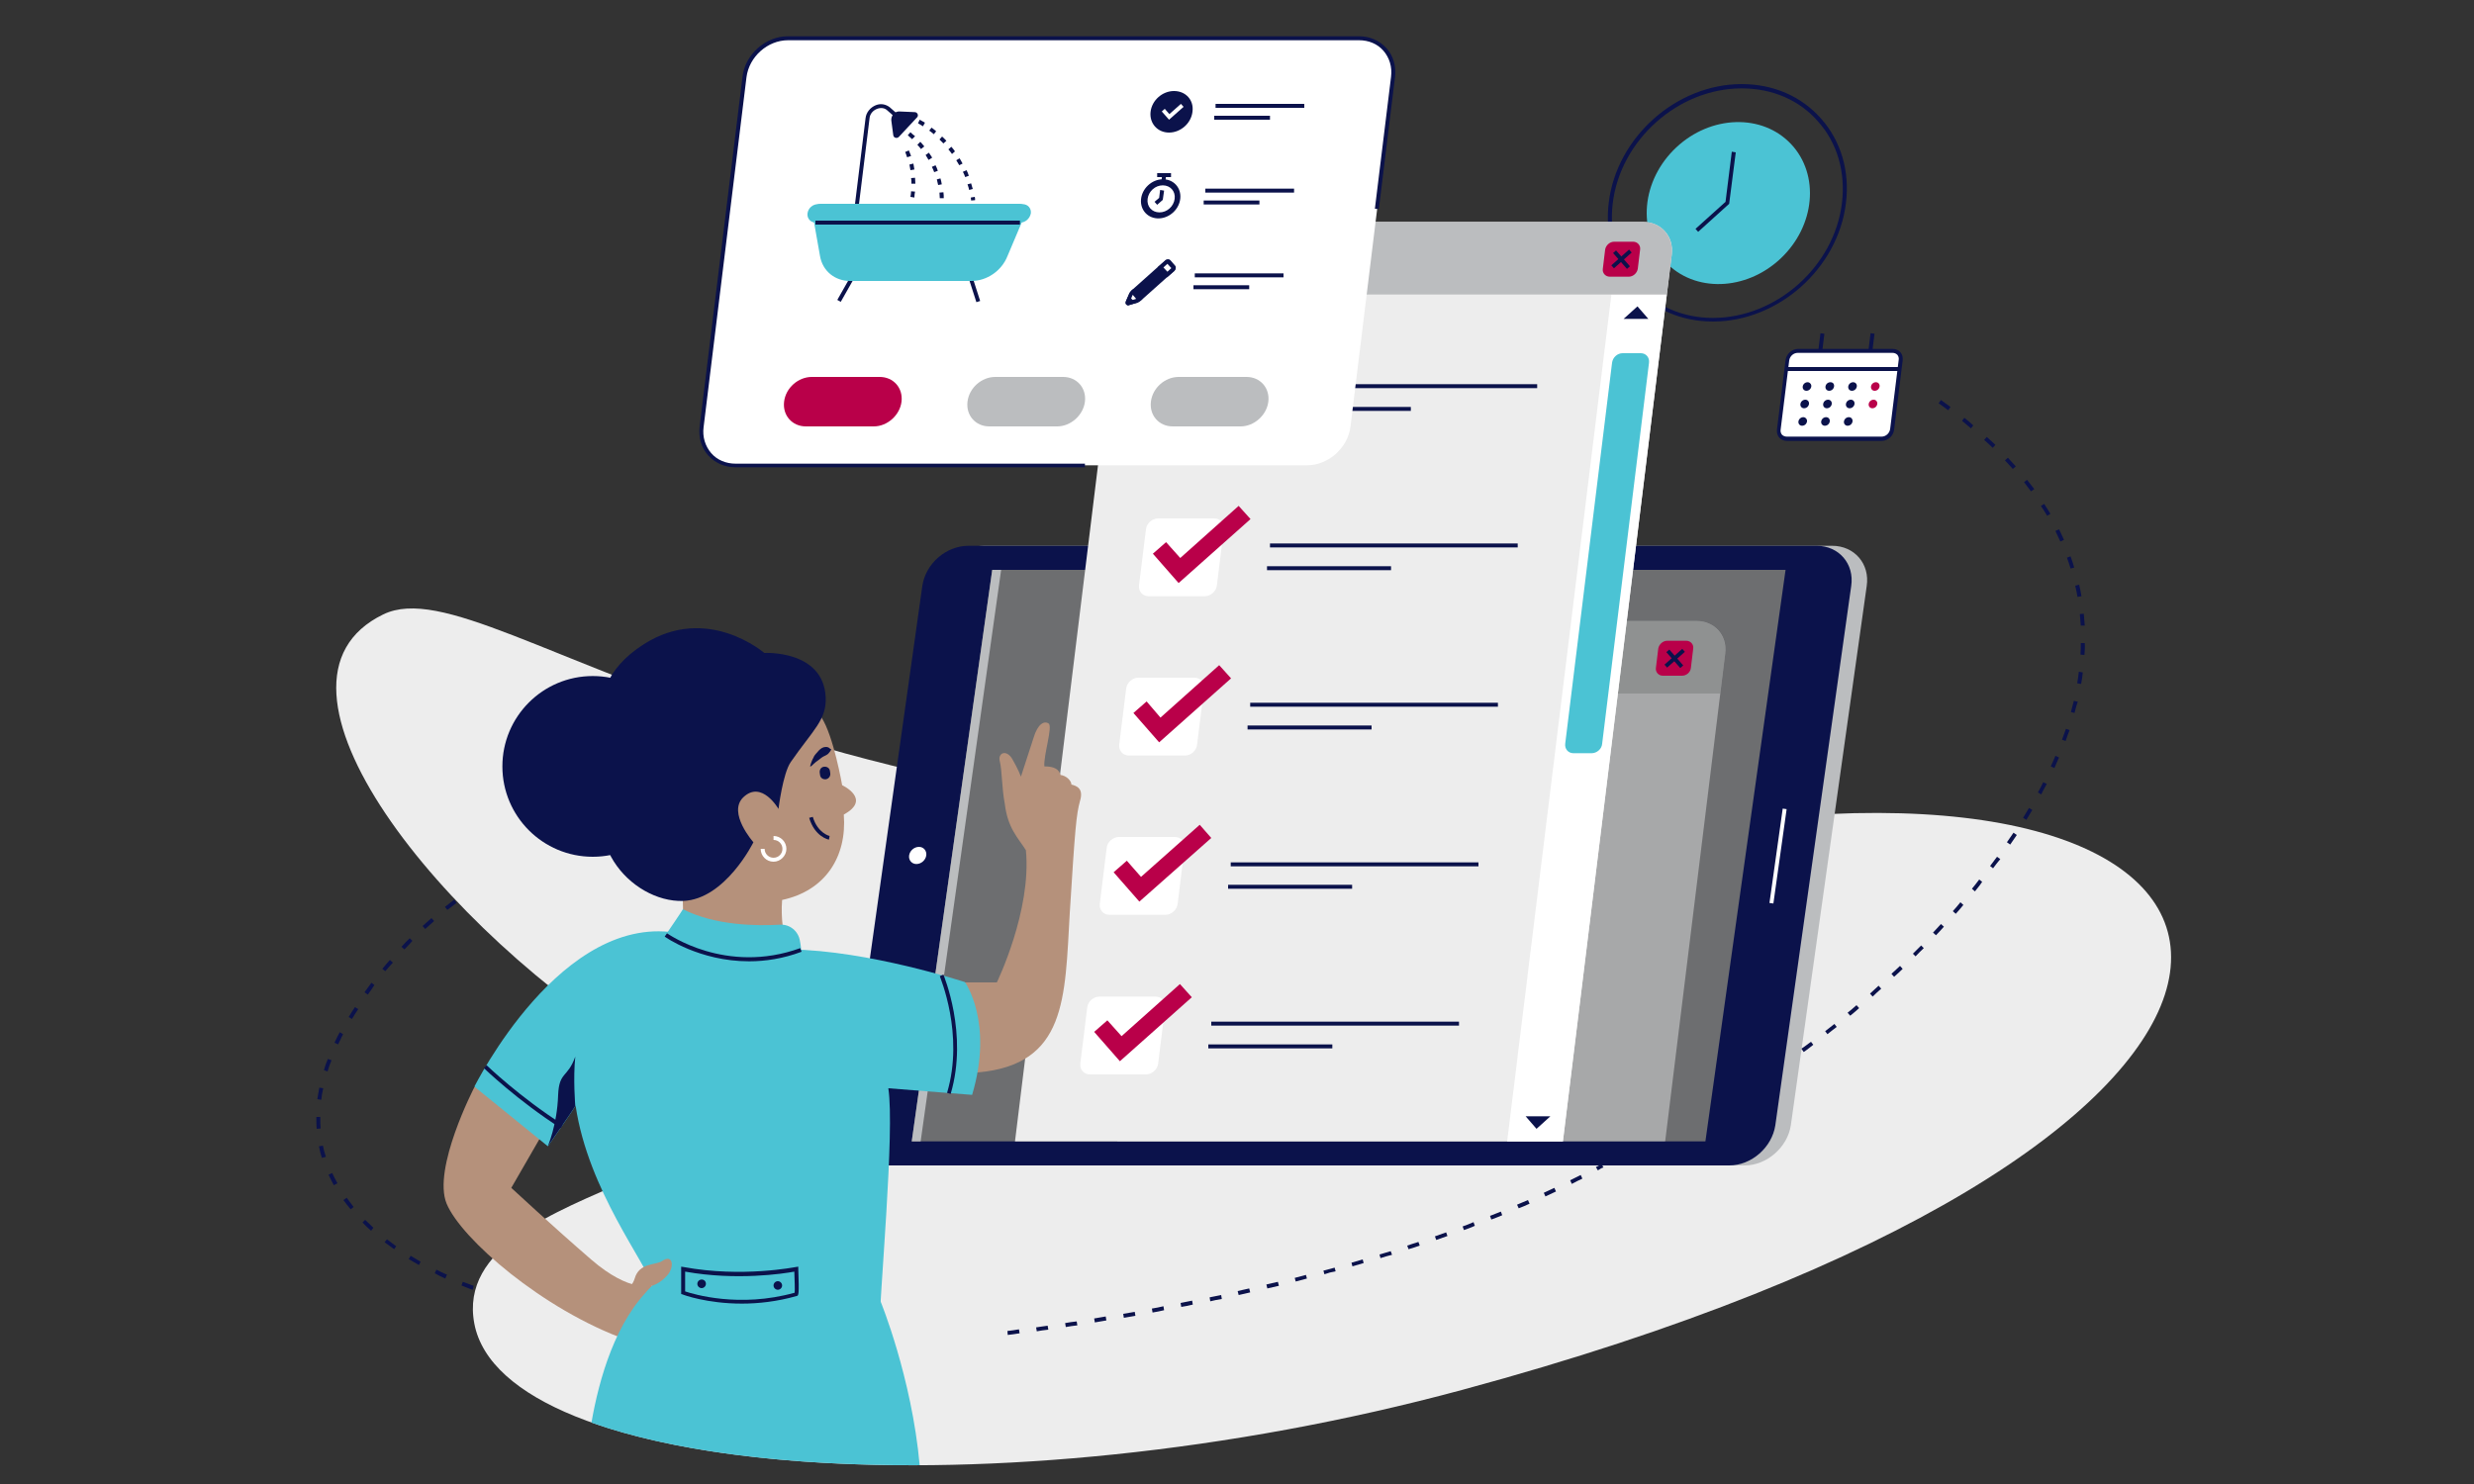 <?xml version="1.0" encoding="utf-8"?>
<!-- Generator: Adobe Illustrator 25.0.0, SVG Export Plug-In . SVG Version: 6.00 Build 0)  -->
<svg version="1.1" id="Layer_1" xmlns="http://www.w3.org/2000/svg" xmlns:xlink="http://www.w3.org/1999/xlink" x="0px" y="0px"
	 viewBox="0 0 750 450" style="enable-background:new 0 0 750 450;" xml:space="preserve">
<rect x="0" y="0" width="750" height="450" fill="#333333" stroke="none"/>
<style type="text/css">
	.st0{fill:#0B124B;}
	.st1{fill:#4BC3D4;}
	.st2{fill:#EDEDED;}
	.st3{fill:#BBBDBF;}
	.st4{fill:#6D6E70;}
	.st5{fill:#FFFFFF;}
	.st6{opacity:0.4;fill:#FFFFFF;}
	.st7{opacity:0.4;fill:#6D6E70;}
	.st8{fill:#B90049;}
	.st9{fill:#B5917B;}
</style>
<g>
	<g>
		<g>
			<g>
				<path class="st0" d="M519.3,97.5c-9.6,0-18.1-3.7-24.1-10.5c-6-6.8-8.7-15.9-7.5-25.6c2.4-19.8,20.5-35.9,40.3-35.9
					c9.6,0,18.1,3.7,24.1,10.5c6,6.8,8.7,15.9,7.5,25.6l0,0C557.2,81.4,539.1,97.5,519.3,97.5z M528,26.8
					c-19.2,0-36.8,15.6-39.1,34.9c-1.1,9.3,1.4,18.1,7.2,24.6c5.7,6.5,14,10.1,23.2,10.1c19.2,0,36.8-15.6,39.1-34.9
					c1.1-9.3-1.4-18.1-7.2-24.6C545.5,30.3,537.2,26.8,528,26.8z"/>
			</g>
		</g>
		<g>
			
				<ellipse transform="matrix(0.729 -0.685 0.685 0.729 100.046 375.48)" class="st1" cx="523.7" cy="61.5" rx="26.1" ry="23.1"/>
		</g>
		<g>
			<polygon class="st0" points="514.8,70.3 514,69.4 523.1,61.2 525,46 526.2,46.2 524.2,61.8 			"/>
		</g>
	</g>
	<path class="st2" d="M116.2,186.3c-42.5,20.6,17.5,95.9,80.6,134.1c63,38.1-61.8,34.6-53,81c8.9,46.4,157.8,58.4,299.7,20
		c268.6-72.6,266.9-188.9,95.7-173.5C245.3,274.3,150.5,169.7,116.2,186.3z"/>
	<g>
		<path class="st3" d="M528.9,353.4H271.8c-6.8,0-11.5-5.5-10.5-12.2l23-163.5c1-6.8,7.2-12.2,14-12.2h257.1
			c6.8,0,11.5,5.5,10.5,12.2l-23,163.5C541.9,347.9,535.6,353.4,528.9,353.4z"/>
		<path class="st0" d="M524.2,353.4H267.1c-6.8,0-11.5-5.5-10.5-12.2l23-163.5c1-6.8,7.2-12.2,14-12.2h257.1
			c6.8,0,11.5,5.5,10.5,12.2l-23,163.5C537.2,347.9,531,353.4,524.2,353.4z"/>
		<polygon class="st4" points="517,346.1 276.4,346.1 300.8,172.8 541.3,172.8 		"/>
		<polygon class="st3" points="279.1,346.1 276.4,346.1 300.8,172.8 303.5,172.8 		"/>
		<g>
			
				<rect x="524.7" y="258.8" transform="matrix(0.139 -0.99 0.99 0.139 207.272 757.286)" class="st5" width="28.9" height="1.2"/>
		</g>
		<path class="st5" d="M280.8,259.4c-0.2,1.4-1.5,2.6-3,2.6c-1.4,0-2.4-1.2-2.2-2.6c0.2-1.4,1.5-2.6,3-2.6
			C280,256.8,281,258,280.8,259.4z"/>
	</g>
	<g>
		<path class="st6" d="M338.7,346.1l18.2-147.9c0.7-5.5,5.6-9.9,11.1-9.9h146.3c5.5,0,9.4,4.4,8.7,9.9l-18.2,147.9H338.7z"/>
		<path class="st7" d="M514.3,188.3H368c-5.5,0-10.4,4.4-11.1,9.9l-1.5,12.1h166.1l1.5-12.1C523.6,192.7,519.7,188.3,514.3,188.3z"
			/>
		<g>
			<g>
				<path class="st8" d="M509.9,204.9h-5.8c-1.3,0-2.3-1.1-2.1-2.4l0.7-5.8c0.2-1.3,1.4-2.4,2.7-2.4h5.8c1.3,0,2.3,1.1,2.1,2.4
					l-0.7,5.8C512.5,203.8,511.3,204.9,509.9,204.9z"/>
				<g>
					
						<rect x="507.1" y="196.3" transform="matrix(0.752 -0.659 0.659 0.752 -5.546 384.316)" class="st0" width="1.2" height="6.4"/>
				</g>
				<g>
					
						<rect x="504" y="198.9" transform="matrix(0.747 -0.665 0.665 0.747 -4.159 388.126)" class="st0" width="7.2" height="1.2"/>
				</g>
			</g>
			<polygon class="st0" points="427.1,202 366.2,202 366.8,197.3 427.7,197.3 			"/>
		</g>
	</g>
	<g>
		<path class="st2" d="M473.8,346.1H307.7l33-268.9c0.7-5.5,5.6-9.9,11.1-9.9h146.3c5.5,0,9.4,4.4,8.7,9.9L473.8,346.1z"/>
		<g>
			<g>
				<path class="st0" d="M371.1,133h-17c-1,0-2-0.4-2.7-1.2c-0.7-0.8-1-1.8-0.8-2.8l2.1-17c0.3-2.1,2.2-3.8,4.3-3.8h17
					c1,0,2,0.4,2.7,1.2c0.7,0.8,1,1.8,0.8,2.8l-2.1,17C375.1,131.3,373.2,133,371.1,133z M357,109.4c-1.5,0-2.9,1.2-3.1,2.8l-2.1,17
					c-0.1,0.7,0.1,1.4,0.5,1.9c0.4,0.5,1.1,0.8,1.8,0.8h17c1.5,0,2.9-1.2,3.1-2.8l2.1-17c0.1-0.7-0.1-1.4-0.5-1.9
					c-0.4-0.5-1.1-0.8-1.8-0.8H357z"/>
			</g>
			<g>
				<polygon class="st1" points="363.2,128.5 355.4,119.6 359.4,116 363.7,120.9 381.5,105.1 385,109.1 				"/>
			</g>
			<g>
				<rect x="390.9" y="116.5" class="st0" width="75.1" height="1.2"/>
			</g>
			<g>
				<rect x="390.1" y="123.4" class="st0" width="37.6" height="1.2"/>
			</g>
		</g>
		<g>
			<path class="st5" d="M365.2,180.8h-17c-1.8,0-3.1-1.5-2.9-3.3l2.1-17c0.2-1.8,1.9-3.3,3.7-3.3h17c1.8,0,3.1,1.5,2.9,3.3l-2.1,17
				C368.7,179.3,367,180.8,365.2,180.8z"/>
			<g>
				<polygon class="st8" points="357.3,176.8 349.5,167.9 353.5,164.4 357.8,169.2 375.5,153.4 379.1,157.4 				"/>
			</g>
			<g>
				<rect x="385" y="164.8" class="st0" width="75.1" height="1.2"/>
			</g>
			<g>
				<rect x="384.1" y="171.7" class="st0" width="37.6" height="1.2"/>
			</g>
		</g>
		<g>
			<path class="st5" d="M359.2,229.1h-17c-1.8,0-3.1-1.5-2.9-3.3l2.1-17c0.2-1.8,1.9-3.3,3.7-3.3h17c1.8,0,3.1,1.5,2.9,3.3l-2.1,17
				C362.7,227.6,361.1,229.1,359.2,229.1z"/>
			<g>
				<polygon class="st8" points="351.4,225.1 343.6,216.2 347.6,212.7 351.8,217.6 369.6,201.7 373.2,205.7 				"/>
			</g>
			<g>
				<rect x="379" y="213.1" class="st0" width="75.1" height="1.2"/>
			</g>
			<g>
				<rect x="378.2" y="220" class="st0" width="37.6" height="1.2"/>
			</g>
		</g>
		<g>
			<path class="st5" d="M353.3,277.4h-17c-1.8,0-3.1-1.5-2.9-3.3l2.1-17c0.2-1.8,1.9-3.3,3.7-3.3h17c1.8,0,3.1,1.5,2.9,3.3l-2.1,17
				C356.8,275.9,355.1,277.4,353.3,277.4z"/>
			<g>
				<polygon class="st8" points="345.4,273.4 337.6,264.5 341.6,261 345.9,265.9 363.7,250.1 367.2,254.1 				"/>
			</g>
			<g>
				<rect x="373.1" y="261.5" class="st0" width="75.1" height="1.2"/>
			</g>
			<g>
				<rect x="372.3" y="268.3" class="st0" width="37.6" height="1.2"/>
			</g>
		</g>
		<g>
			<path class="st5" d="M347.4,325.8h-17c-1.8,0-3.1-1.5-2.9-3.3l2.1-17c0.2-1.8,1.9-3.3,3.7-3.3h17c1.8,0,3.1,1.5,2.9,3.3l-2.1,17
				C350.9,324.3,349.2,325.8,347.4,325.8z"/>
			<g>
				<polygon class="st8" points="339.5,321.8 331.7,312.9 335.7,309.4 340,314.2 357.7,298.4 361.3,302.4 				"/>
			</g>
			<g>
				<rect x="367.2" y="309.8" class="st0" width="75.1" height="1.2"/>
			</g>
			<g>
				<rect x="366.3" y="316.7" class="st0" width="37.6" height="1.2"/>
			</g>
		</g>
		<g>
			<polygon class="st5" points="473.8,346.1 456.9,346.1 488.5,89.3 505.3,89.3 			"/>
			<path class="st1" d="M482.5,228.4h-5.5c-1.6,0-2.7-1.3-2.5-2.9L488.7,110c0.2-1.6,1.6-2.9,3.2-2.9h5.5c1.6,0,2.7,1.3,2.5,2.9
				l-14.2,115.5C485.6,227.1,484.1,228.4,482.5,228.4z"/>
			<polygon class="st0" points="496.4,92.9 492.2,96.7 499.7,96.7 			"/>
			<polygon class="st0" points="465.8,342.3 470,338.5 462.5,338.5 			"/>
		</g>
		<path class="st3" d="M498.1,67.3H351.8c-5.5,0-10.4,4.4-11.1,9.9l-1.5,12.1h166.1l1.5-12.1C507.4,71.7,503.6,67.3,498.1,67.3z"/>
		<g>
			<g>
				<path class="st8" d="M493.8,83.9h-5.8c-1.3,0-2.3-1.1-2.1-2.4l0.7-5.8c0.2-1.3,1.4-2.4,2.7-2.4h5.8c1.3,0,2.3,1.1,2.1,2.4
					l-0.7,5.8C496.3,82.8,495.1,83.9,493.8,83.9z"/>
				<g>
					
						<rect x="490.9" y="75.3" transform="matrix(0.752 -0.659 0.659 0.752 70.226 343.602)" class="st0" width="1.2" height="6.4"/>
				</g>
				<g>
					
						<rect x="487.9" y="77.9" transform="matrix(0.747 -0.665 0.665 0.747 72.209 346.727)" class="st0" width="7.2" height="1.2"/>
				</g>
			</g>
			<polygon class="st0" points="410.9,81 350,81 350.6,76.3 411.5,76.3 			"/>
		</g>
	</g>
	<g>
		<path class="st9" d="M255.3,238.1c0,0-2.6-15-6.3-20.6c-8.1-11.9-21.4,5.7-21.4,5.7L212.1,244c0,0-5.9,14.4-5.1,29.2
			c0.6,11.5-4.3,18.4-4.3,18.4l38,2.7c0,0-4.5-10.4-3.6-21.4c13.1-2.8,19.7-13.1,18.7-25.9C264.4,242.3,255.3,238.1,255.3,238.1z"/>
		<g>
			<path class="st0" d="M251.3,254.6c-0.2,0-4.3-0.9-6-6.6l1.1-0.3c1.5,5,5.1,5.8,5.1,5.8L251.3,254.6z"/>
		</g>
		<path class="st0" d="M252,227.3c-0.3,0.5-0.5,0.8-0.7,1c-0.2,0.3-0.4,0.4-0.7,0.6c-0.5,0.3-1.1,0.5-1.6,0.9
			c-0.5,0.4-1,0.8-1.6,1.2l-0.8,0.7c-0.2,0.2-0.5,0.5-0.8,0.7l0,0c0,0-0.1,0-0.2,0c0,0,0-0.1,0-0.1c0.1-0.3,0.2-0.7,0.3-1
			c0.1-0.3,0.3-0.7,0.4-1c0.2-0.3,0.3-0.6,0.5-1c0.2-0.3,0.4-0.6,0.7-0.9c0.5-0.6,1-1.2,1.7-1.6c0.4-0.2,0.7-0.3,1.2-0.3
			c0.4,0,0.9,0.1,1.3,0.6C252,227.2,252,227.2,252,227.3L252,227.3z"/>
		<path class="st0" d="M250.4,236.3L250.4,236.3c-0.9,0.1-1.7-0.4-1.8-1.3l-0.1-0.7c-0.1-0.9,0.4-1.7,1.3-1.8l0,0
			c0.9-0.1,1.7,0.4,1.8,1.3l0.1,0.7C251.8,235.3,251.3,236.1,250.4,236.3z"/>
		<path class="st9" d="M292.5,297.9h9.7c0,0,10.6-21.8,8.8-40.1c-2.4-3.8-5.5-6.6-6.4-14.1c-0.9-4.6-0.8-10-1.5-12.8
			c-0.7-2.6,2-3.8,3.8-0.7c1.8,3.1,2.6,5.3,2.6,5.3s2.4-7.3,3.8-11.7c1.3-4.4,3.3-5.3,4.6-4.4c1.3,0.9-1.6,9.7-1.3,13
			c3.1,0,4.4,0.9,4.9,2.6c1.8,0.2,3.3,1.8,3.3,2.9c1.5,0.4,3.8,1.1,2.6,5c-1.1,4-1.5,8.2-3.1,34c-1.5,25.8-0.9,45.9-27.9,48.3
			C269.3,327.7,292.5,297.9,292.5,297.9z"/>
		<path class="st9" d="M143.8,329.7c0,0-12.8,24.7-8.4,35.3c4.4,10.6,29,32.1,54.6,41.3c5.1-1,11.8-14.4,11.8-14.4l-4.2-2
			c0,0-6.6,2.2-18.3-7.9c-11.7-10.1-24.3-21.8-24.3-21.8l9-15.6l0-14l-12.4-2.9L143.8,329.7z"/>
		<path class="st1" d="M206.4,283.1c0,0,10.3,7.9,33.1,4.8c23.8,0.3,53,9.9,53,9.9s8.8,12.1,2.2,34.2l-25.4-2c2,13-2.6,61.4-3,77.9
			c0.2,0-76.3,0-76.3,0s0.2-10.2,7.7-18.1c-1.5-6.4-19.4-28.7-23.2-54.5c0,0.2-8.4,12.3-8.4,12.3l-22.3-18.1
			C143.8,329.7,170.3,275.7,206.4,283.1z"/>
		<path class="st9" d="M187.2,391.6c0,0,4.1-0.1,5.2-3.9c1.4-4.9,6.4-4,8.3-5.3c3.3-2.3,3.8,1.7,1.7,4.2c-2.3,2.7-4.8,3.3-4.8,3.3
			l-8.2,7.7L187.2,391.6z"/>
		<path class="st0" d="M231.7,198c0,0,17.8-1,18.6,13.3c0.4,7-3.9,10.1-10.6,19.8c-2.4,3.5-3.7,14.2-3.7,14.2s-5.1-8.9-10.7-3.5
			c-4.8,4.7,3.1,13.6,3.1,13.6s-8.5,17.3-21.3,17.8c-15.7,0.5-33.8-19.1-19.6-39.9c0,0-16.2-22.7,7.6-37.9
			C214.4,183,231.7,198,231.7,198z"/>
		<g>
			<path class="st0" d="M288.2,331.7l-1.1-0.3c5.3-17.8-2.2-35.2-2.2-35.4l1.1-0.5C286,295.7,293.6,313.4,288.2,331.7z"/>
		</g>
		<g>
			<path class="st0" d="M170,342.1c-13-8.3-23.2-18.1-23.3-18.2l0.8-0.9c0.1,0.1,10.2,9.8,23.1,18L170,342.1z"/>
		</g>
		<path class="st1" d="M201.8,283.5c0,0,19,13.3,41,4.6c0.1,0,0-1.3-0.3-2.8c-0.5-3-3.1-5.1-6.1-4.9c-6.9,0.4-19.6,0.3-29.4-4.7
			C207.1,275.8,201.8,283.5,201.8,283.5z"/>
		<g>
			<path class="st0" d="M227.1,291.5c-15.1,0-25.5-7.4-25.6-7.5l0.7-1c0.2,0.1,17.8,12.7,40.4,4.5l0.4,1.1
				C237.4,290.7,232,291.5,227.1,291.5z"/>
		</g>
		<g>
			<path class="st5" d="M234.5,261.3c-2.2,0-3.9-1.8-3.9-3.9h1.2c0,1.5,1.2,2.7,2.7,2.7c1.5,0,2.7-1.2,2.7-2.7
				c0-1.5-1.2-2.7-2.7-2.7v-1.2c2.2,0,3.9,1.8,3.9,3.9C238.4,259.5,236.6,261.3,234.5,261.3z"/>
		</g>
		<circle class="st0" cx="179.7" cy="232.4" r="27.4"/>
		<path class="st0" d="M174.4,320.4c-2.3,6.5-4.9,4.5-5.2,11.6c-0.3,9.3-3.2,15.7-3.2,15.7s8.4-12.1,8.4-12.3
			C174.4,335.4,173.7,327,174.4,320.4z"/>
	</g>
	<path class="st1" d="M278.8,444.3c-2.4-26.7-11.9-49.8-11.9-49.8c-5.8-6.6-44.6,0.6-44.6,0.6l-24.7-5c-11,10.3-16,28.1-18.3,41.3
		C203.5,440,238.4,444.5,278.8,444.3z"/>
	<g>
		<g>
			<path class="st0" d="M224.9,395.3c-10.6,0-17.9-2.7-18-2.8l-0.4-0.1v-8.3l0.7,0.1c17.8,3.3,33.9,0,34.1,0l0.7-0.1l0,0.7
				c0.3,7.9,0.1,8.1-0.5,8.2C235.5,394.7,229.8,395.3,224.9,395.3z M207.7,391.6c2.4,0.8,16.4,5.1,33.2,0.4c0.1-0.9,0-3.7-0.1-6.4
				c-3.2,0.6-17.5,2.8-33.1,0V391.6z M241.3,391.9C241.3,391.9,241.3,391.9,241.3,391.9C241.3,391.9,241.3,391.9,241.3,391.9
				L241.3,391.9z"/>
		</g>
		<path class="st0" d="M237.1,389.8c0,0.7-0.6,1.3-1.3,1.3c-0.7,0-1.3-0.6-1.3-1.3c0-0.7,0.6-1.3,1.3-1.3
			C236.5,388.5,237.1,389.1,237.1,389.8z"/>
		<path class="st0" d="M214,389.3c0,0.7-0.6,1.3-1.3,1.3s-1.3-0.6-1.3-1.3c0-0.7,0.6-1.3,1.3-1.3S214,388.5,214,389.3z"/>
	</g>
	<g>
		<path class="st5" d="M396.2,141.1H223c-6.5,0-11.1-5.2-10.3-11.7l13-106.1c0.8-6.5,6.7-11.7,13.2-11.7h173.2
			c6.5,0,11.1,5.2,10.3,11.7l-13,106.1C408.6,135.8,402.7,141.1,396.2,141.1z"/>
		<g>
			<path class="st0" d="M328.9,141.7H223c-3.3,0-6.2-1.3-8.3-3.6c-2.1-2.3-3-5.5-2.6-8.8l13-106.1c0.8-6.7,7-12.2,13.7-12.2h173.2
				c3.3,0,6.2,1.3,8.3,3.6c2.1,2.3,3,5.5,2.6,8.8l-4.9,40l-1.2-0.1l4.9-40c0.4-3-0.5-5.8-2.3-7.9c-1.8-2.1-4.5-3.2-7.4-3.2H238.9
				c-6.2,0-11.8,5-12.6,11.2l-13,106.1c-0.4,3,0.5,5.8,2.3,7.9c1.8,2.1,4.5,3.2,7.4,3.2h105.9V141.7z"/>
		</g>
		<g>
			<g>
				<g>
					
						<rect x="294.8" y="83.8" transform="matrix(0.952 -0.306 0.306 0.952 -12.654 94.732)" class="st0" width="1.2" height="7.7"/>
				</g>
				<g>
					
						<rect x="252.3" y="87.1" transform="matrix(0.493 -0.87 0.87 0.493 53.67 267.502)" class="st0" width="8.5" height="1.2"/>
				</g>
			</g>
			<g>
				<path class="st0" d="M260.4,61.9l-1.2-0.1l3.2-26c0.2-1.7,1.4-3.2,3.1-3.9c1.5-0.6,3-0.3,4.2,0.6l2.5,2.2l-0.8,0.9l-2.5-2.2
					c-0.8-0.7-1.9-0.8-3-0.4c-1.3,0.5-2.2,1.6-2.3,2.9L260.4,61.9z"/>
			</g>
			<path class="st0" d="M272.7,33.8l4.6,0.2c0.8,0,1.3,1,0.7,1.6l-5.5,5.9c-0.6,0.6-1.6,0.3-1.7-0.5l-0.6-4.5
				C270.1,35,271.3,33.7,272.7,33.8z"/>
			<g>
				<path class="st0" d="M294.4,60.8c0-0.3-0.1-0.6-0.1-0.9l1.2-0.2c0.1,0.3,0.1,0.6,0.1,1L294.4,60.8z M293.8,57.6
					c-0.1-0.6-0.3-1.1-0.5-1.7l1.1-0.3c0.2,0.6,0.3,1.2,0.5,1.7L293.8,57.6z M292.6,53.7c-0.2-0.5-0.4-1.1-0.7-1.6l1.1-0.5
					c0.3,0.5,0.5,1.1,0.7,1.7L292.6,53.7z M290.8,50.1c-0.3-0.5-0.6-1-0.9-1.5l1-0.6c0.3,0.5,0.6,1,0.9,1.6L290.8,50.1z M288.6,46.7
					c-0.3-0.5-0.7-0.9-1.1-1.4l0.9-0.8c0.4,0.5,0.8,0.9,1.1,1.4L288.6,46.7z M286,43.5c-0.4-0.4-0.8-0.8-1.2-1.2l0.8-0.9
					c0.4,0.4,0.9,0.8,1.3,1.3L286,43.5z M283.1,40.7c-0.4-0.4-0.9-0.7-1.4-1.1l0.7-0.9c0.5,0.4,1,0.7,1.4,1.1L283.1,40.7z
					 M279.8,38.3c-0.9-0.6-1.5-0.9-1.5-0.9l0.5-1.1c0,0,0.6,0.3,1.6,0.9L279.8,38.3z"/>
			</g>
			<g>
				<path class="st0" d="M286,63.3l-1.2-0.1c0-0.3,0-0.5,0-0.8l1.2,0.1C286,62.7,286,63,286,63.3z M284.9,60.1
					c0-0.6-0.1-1.2-0.1-1.7l1.2-0.1c0.1,0.6,0.1,1.2,0.1,1.8L284.9,60.1z M284.4,56.1c-0.1-0.6-0.3-1.1-0.4-1.7l1.1-0.3
					c0.2,0.6,0.3,1.2,0.4,1.8L284.4,56.1z M283.2,52.2c-0.2-0.5-0.4-1.1-0.7-1.6l1.1-0.5c0.3,0.5,0.5,1.1,0.7,1.7L283.2,52.2z
					 M281.5,48.5c-0.3-0.5-0.6-1-0.9-1.5l1-0.7c0.3,0.5,0.7,1,1,1.5L281.5,48.5z M279.2,45.2c-0.4-0.5-0.7-0.9-1.1-1.3L279,43
					c0.4,0.4,0.8,0.9,1.2,1.4L279.2,45.2z M276.5,42.2c-0.4-0.4-0.9-0.8-1.3-1.2l0.8-0.9c0.4,0.4,0.9,0.8,1.4,1.2L276.5,42.2z"/>
			</g>
			<g>
				<path class="st0" d="M277.2,59.9l-1.2-0.2c0.1-0.6,0.2-1.2,0.2-1.7l1.2,0.1C277.3,58.7,277.2,59.3,277.2,59.9z M276.3,55.7
					c0-0.6,0-1.2-0.1-1.7l1.2-0.1c0,0.6,0.1,1.2,0.1,1.8L276.3,55.7z M276,51.6c-0.1-0.6-0.2-1.1-0.3-1.7l1.2-0.3
					c0.1,0.6,0.2,1.2,0.3,1.8L276,51.6z M275,47.7c-0.3-1-0.6-1.6-0.6-1.6l1.1-0.5c0,0,0.3,0.6,0.7,1.7L275,47.7z"/>
			</g>
			<path class="st1" d="M257.7,85.2h36.8c4.6,0,9.1-3,10.9-7.5l5.5-13c0.6-1.4-0.3-2.9-1.8-2.9h-60.3c-1.5,0-2.8,1.5-2.5,2.9l2.3,13
				C249.4,82.2,253.1,85.2,257.7,85.2z"/>
			<path class="st1" d="M309.3,67.5h-62c-1.6,0-2.7-1.3-2.5-2.8l0,0c0.2-1.6,1.6-2.8,3.2-2.8h62c1.6,0,2.7,1.3,2.5,2.8l0,0
				C312.2,66.3,310.8,67.5,309.3,67.5z"/>
			<g>
				<rect x="247.2" y="66.9" class="st0" width="62" height="1.2"/>
			</g>
		</g>
		<g>
			<g>
				<path class="st0" d="M353.6,79.5c0.2-0.2,0.5-0.2,0.6,0l1.4,1.6c0.2,0.2,0.1,0.5-0.1,0.6l-10.3,9.2c-0.2,0.2-0.6,0.4-0.8,0.4
					l-2.4,0.7c-0.2,0.1-0.4-0.1-0.3-0.3l1-2.3c0.1-0.2,0.3-0.6,0.5-0.8L353.6,79.5z M353.6,79.5"/>
				<path class="st0" d="M342,92.6c-0.2,0-0.4-0.1-0.6-0.3c-0.2-0.2-0.2-0.6-0.1-0.9l1-2.3c0.1-0.3,0.4-0.7,0.7-1l10.3-9.2
					c0.2-0.2,0.5-0.3,0.8-0.3c0.3,0,0.5,0.1,0.7,0.3l1.4,1.6c0.4,0.4,0.3,1.1-0.1,1.5l-10.3,9.2c-0.3,0.2-0.7,0.5-1,0.6l-2.4,0.7
					C342.1,92.6,342.1,92.6,342,92.6z M353.9,80l-10.2,9.1c-0.1,0.1-0.3,0.4-0.4,0.5l-0.7,1.6l1.6-0.5c0.2,0,0.4-0.2,0.6-0.3
					l10.2-9.1L353.9,80z M354,79.9L354,79.9C354,79.9,354,79.9,354,79.9z"/>
			</g>
			<g>
				<path class="st5" d="M343.4,88.5l-0.1,0.1c-0.2,0.2-0.4,0.5-0.5,0.8l-1,2.3c-0.1,0.2,0,0.4,0.3,0.3l2.4-0.7
					c0.2-0.1,0.6-0.3,0.8-0.4l0.1-0.1L343.4,88.5z M343.4,88.5"/>
				<path class="st0" d="M342,92.6c-0.2,0-0.4-0.1-0.6-0.3c-0.2-0.2-0.2-0.6-0.1-0.9l1-2.3c0.1-0.3,0.4-0.7,0.7-1l0.6-0.5l2.7,3.1
					l-0.6,0.5c-0.3,0.2-0.7,0.5-1,0.6l-2.4,0.7C342.1,92.6,342.1,92.6,342,92.6z M343.4,89.4c-0.1,0.1-0.1,0.2-0.1,0.2l-0.7,1.6
					l1.6-0.5c0.1,0,0.2-0.1,0.2-0.1L343.4,89.4z"/>
			</g>
			<path class="st0" d="M342.5,90.1l-0.6,1.5c-0.1,0.2,0,0.4,0.3,0.3l1.6-0.5L342.5,90.1z M342.5,90.1"/>
			<g>
				<path class="st5" d="M355.6,81.1l-1.4-1.6c-0.2-0.2-0.4-0.2-0.6,0l-1.7,1.5l1.9,2.2l1.7-1.5C355.7,81.5,355.8,81.2,355.6,81.1
					L355.6,81.1z"/>
				<path class="st0" d="M353.8,84.1L351,81l2.2-1.9c0.2-0.2,0.5-0.3,0.8-0.3c0.3,0,0.5,0.1,0.7,0.3l1.4,1.6
					c0.4,0.4,0.3,1.1-0.1,1.5L353.8,84.1z M352.7,81.1l1.2,1.3l1.2-1.1l-1.2-1.3L352.7,81.1z"/>
			</g>
		</g>
		<g>
			<path class="st0" d="M361.5,33.9c-0.4,3.5-3.6,6.3-7.1,6.3c-3.5,0-6-2.8-5.6-6.3c0.4-3.5,3.6-6.3,7.1-6.3
				C359.5,27.6,362,30.4,361.5,33.9z"/>
			<g>
				<polygon class="st5" points="354.4,36.3 352.2,33.8 353.1,33 354.5,34.6 358,31.5 358.8,32.4 				"/>
			</g>
		</g>
		<g>
			<g>
				
					<ellipse transform="matrix(0.728 -0.685 0.685 0.728 54.298 257.512)" class="st0" cx="352" cy="60.3" rx="6.3" ry="5.6"/>
			</g>
			<g>
				<path class="st5" d="M356.1,60.3c-0.3,2.3-2.3,4.1-4.6,4.1c-2.3,0-3.9-1.8-3.6-4.1c0.3-2.3,2.3-4.1,4.6-4.1
					C354.8,56.2,356.4,58,356.1,60.3z"/>
			</g>
			<g>
				<polygon class="st0" points="350.8,62.1 350,61.2 351.4,60 351.7,57.6 352.9,57.8 352.5,60.6 				"/>
			</g>
			<g>
				
					<rect x="351.8" y="53.4" transform="matrix(0.122 -0.993 0.993 0.122 256.163 397.556)" class="st0" width="1.9" height="1.2"/>
			</g>
			<g>
				<rect x="350.8" y="52.5" class="st0" width="4.2" height="1.2"/>
			</g>
		</g>
		<g>
			<g>
				<rect x="368.5" y="31.5" class="st0" width="26.9" height="1.2"/>
			</g>
			<g>
				<rect x="368.1" y="35.1" class="st0" width="16.9" height="1.2"/>
			</g>
		</g>
		<g>
			<g>
				<rect x="365.4" y="57.2" class="st0" width="26.9" height="1.2"/>
			</g>
			<g>
				<rect x="364.9" y="60.8" class="st0" width="16.9" height="1.2"/>
			</g>
		</g>
		<g>
			<g>
				<rect x="362.2" y="82.9" class="st0" width="26.9" height="1.2"/>
			</g>
			<g>
				<rect x="361.8" y="86.5" class="st0" width="16.9" height="1.2"/>
			</g>
		</g>
		<path class="st3" d="M357.3,114.3h20.6c4.1,0,7.1,3.3,6.6,7.5l0,0c-0.5,4.1-4.3,7.5-8.4,7.5h-20.6c-4.1,0-7.1-3.3-6.6-7.5l0,0
			C349.4,117.6,353.2,114.3,357.3,114.3z"/>
		<path class="st3" d="M301.7,114.3h20.6c4.1,0,7.1,3.3,6.6,7.5l0,0c-0.5,4.1-4.3,7.5-8.4,7.5h-20.6c-4.1,0-7.1-3.3-6.6-7.5l0,0
			C293.8,117.6,297.6,114.3,301.7,114.3z"/>
		<path class="st8" d="M246.1,114.3h20.6c4.1,0,7.1,3.3,6.6,7.5l0,0c-0.5,4.1-4.3,7.5-8.4,7.5h-20.6c-4.1,0-7.1-3.3-6.6-7.5l0,0
			C238.2,117.6,242,114.3,246.1,114.3z"/>
	</g>
	<g>
		<g>
			<path class="st5" d="M570.4,133.1h-28.7c-1.6,0-2.7-1.3-2.5-2.8l2.6-21c0.2-1.6,1.6-2.8,3.2-2.8h28.7c1.6,0,2.7,1.3,2.5,2.8
				l-2.6,21C573.4,131.9,572,133.1,570.4,133.1z"/>
			<path class="st0" d="M570.4,133.7h-28.7c-0.9,0-1.8-0.4-2.3-1c-0.6-0.7-0.8-1.5-0.7-2.5l2.6-21c0.2-1.8,1.9-3.4,3.8-3.4h28.7
				c0.9,0,1.8,0.4,2.3,1c0.6,0.7,0.8,1.5,0.7,2.5l-2.6,21C574,132.2,572.3,133.7,570.4,133.7z M545,107c-1.3,0-2.4,1-2.6,2.3
				l-2.6,21c-0.1,0.6,0.1,1.1,0.4,1.5c0.4,0.4,0.9,0.6,1.5,0.6h28.7c1.3,0,2.4-1,2.6-2.3l2.6-21c0.1-0.6-0.1-1.1-0.4-1.5
				c-0.4-0.4-0.9-0.6-1.5-0.6H545z"/>
		</g>
		<g>
			<line class="st5" x1="541.5" y1="111.9" x2="575.9" y2="111.9"/>
			<rect x="541.5" y="111.3" class="st0" width="34.4" height="1.2"/>
		</g>
		<g>
			<path class="st0" d="M549.1,117.2c-0.1,0.7-0.7,1.3-1.5,1.3c-0.7,0-1.2-0.6-1.1-1.3c0.1-0.7,0.7-1.3,1.5-1.3
				C548.6,115.9,549.2,116.5,549.1,117.2z"/>
			<path class="st0" d="M556,117.2c-0.1,0.7-0.7,1.3-1.5,1.3c-0.7,0-1.2-0.6-1.1-1.3c0.1-0.7,0.7-1.3,1.5-1.3S556.1,116.5,556,117.2
				z"/>
			<path class="st0" d="M562.9,117.2c-0.1,0.7-0.7,1.3-1.5,1.3c-0.7,0-1.2-0.6-1.1-1.3c0.1-0.7,0.7-1.3,1.5-1.3
				C562.5,115.9,563,116.5,562.9,117.2z"/>
			<path class="st8" d="M569.8,117.2c-0.1,0.7-0.7,1.3-1.5,1.3c-0.7,0-1.2-0.6-1.1-1.3c0.1-0.7,0.7-1.3,1.5-1.3
				C569.4,115.9,569.9,116.5,569.8,117.2z"/>
			<g>
				<path class="st0" d="M548.4,122.5c-0.1,0.7-0.7,1.3-1.5,1.3c-0.7,0-1.2-0.6-1.1-1.3c0.1-0.7,0.7-1.3,1.5-1.3
					C548,121.2,548.5,121.8,548.4,122.5z"/>
				<path class="st8" d="M569.1,122.5c-0.1,0.7-0.7,1.3-1.5,1.3c-0.7,0-1.2-0.6-1.1-1.3c0.1-0.7,0.7-1.3,1.5-1.3
					C568.7,121.2,569.2,121.8,569.1,122.5z"/>
				<path class="st0" d="M555.3,122.5c-0.1,0.7-0.7,1.3-1.5,1.3c-0.7,0-1.2-0.6-1.1-1.3c0.1-0.7,0.7-1.3,1.5-1.3
					C554.9,121.2,555.4,121.8,555.3,122.5z"/>
				<path class="st0" d="M562.2,122.5c-0.1,0.7-0.7,1.3-1.5,1.3c-0.7,0-1.2-0.6-1.1-1.3c0.1-0.7,0.7-1.3,1.5-1.3
					C561.8,121.2,562.3,121.8,562.2,122.5z"/>
			</g>
			<g>
				<path class="st0" d="M547.8,127.8c-0.1,0.7-0.7,1.3-1.5,1.3c-0.7,0-1.2-0.6-1.1-1.3c0.1-0.7,0.7-1.3,1.5-1.3
					C547.3,126.5,547.9,127.1,547.8,127.8z"/>
				<path class="st0" d="M554.7,127.8c-0.1,0.7-0.7,1.3-1.5,1.3c-0.7,0-1.2-0.6-1.1-1.3c0.1-0.7,0.7-1.3,1.5-1.3
					C554.3,126.5,554.8,127.1,554.7,127.8z"/>
				<path class="st0" d="M561.6,127.8c-0.1,0.7-0.7,1.3-1.5,1.3c-0.7,0-1.2-0.6-1.1-1.3s0.7-1.3,1.5-1.3
					C561.2,126.5,561.7,127.1,561.6,127.8z"/>
			</g>
		</g>
		<g>
			
				<rect x="549.4" y="103.3" transform="matrix(0.122 -0.993 0.993 0.122 381.649 639.071)" class="st0" width="5.1" height="1.2"/>
		</g>
		<g>
			
				<rect x="564.6" y="103.3" transform="matrix(0.122 -0.993 0.993 0.122 394.989 654.148)" class="st0" width="5.1" height="1.2"/>
		</g>
	</g>
	<g>
		<path class="st0" d="M305.5,404.8l-0.1-1.2c1.1-0.1,2.3-0.3,3.5-0.5l0.2,1.2C307.8,404.5,306.6,404.7,305.5,404.8z M314.3,403.7
			l-0.2-1.2c1.1-0.2,2.3-0.3,3.5-0.5l0.2,1.2C316.6,403.3,315.5,403.5,314.3,403.7z M323.1,402.4l-0.2-1.2c1.2-0.2,2.3-0.4,3.5-0.5
			l0.2,1.2C325.4,402,324.3,402.2,323.1,402.4z M331.9,401l-0.2-1.2c1.2-0.2,2.3-0.4,3.5-0.6l0.2,1.2
			C334.2,400.6,333.1,400.8,331.9,401z M340.7,399.6l-0.2-1.2c1.2-0.2,2.3-0.4,3.5-0.6l0.2,1.2C343,399.2,341.8,399.4,340.7,399.6z
			 M349.4,398l-0.2-1.2c1.2-0.2,2.3-0.4,3.5-0.7l0.2,1.2C351.7,397.6,350.6,397.8,349.4,398z M358.1,396.3l-0.2-1.2
			c1.2-0.2,2.3-0.5,3.5-0.7l0.2,1.2C360.5,395.9,359.3,396.1,358.1,396.3z M366.9,394.6l-0.2-1.2c1.2-0.2,2.3-0.5,3.5-0.7l0.2,1.2
			C369.2,394.1,368,394.3,366.9,394.6z M375.5,392.7l-0.3-1.2c1.1-0.3,2.3-0.5,3.5-0.8l0.3,1.2C377.9,392.2,376.7,392.4,375.5,392.7
			z M384.2,390.7l-0.3-1.2c1.1-0.3,2.3-0.5,3.5-0.8l0.3,1.2C386.5,390.2,385.4,390.4,384.2,390.7z M392.8,388.6l-0.3-1.1
			c1.1-0.3,2.3-0.6,3.4-0.9l0.3,1.1C395.1,388,394,388.3,392.8,388.6z M401.5,386.4l-0.3-1.1c1.1-0.3,2.3-0.6,3.4-0.9l0.3,1.1
			C403.7,385.7,402.6,386,401.5,386.4z M410,384l-0.3-1.1c1.1-0.3,2.3-0.7,3.4-1l0.3,1.1C412.3,383.3,411.1,383.7,410,384z
			 M418.5,381.5l-0.3-1.1c1.1-0.3,2.3-0.7,3.4-1l0.4,1.1C420.8,380.8,419.7,381.1,418.5,381.5z M427,378.8l-0.4-1.1
			c1.1-0.4,2.2-0.7,3.4-1.1l0.4,1.1C429.3,378.1,428.1,378.5,427,378.8z M435.4,376l-0.4-1.1c1.1-0.4,2.2-0.8,3.4-1.2l0.4,1.1
			C437.7,375.2,436.6,375.6,435.4,376z M443.8,373l-0.4-1.1c1.1-0.4,2.2-0.8,3.3-1.3l0.4,1.1C446.1,372.2,444.9,372.6,443.8,373z
			 M452.1,369.8l-0.4-1.1c1.1-0.4,2.2-0.9,3.3-1.3l0.4,1.1C454.4,368.9,453.3,369.4,452.1,369.8z M460.4,366.4l-0.5-1.1
			c1.1-0.5,2.2-0.9,3.3-1.4l0.5,1.1C462.6,365.5,461.5,366,460.4,366.4z M468.5,362.8l-0.5-1.1c1.1-0.5,2.1-1,3.2-1.5l0.5,1.1
			C470.7,361.8,469.6,362.3,468.5,362.8z M476.5,359l-0.5-1.1c1.1-0.5,2.1-1.1,3.2-1.6l0.5,1.1C478.6,357.9,477.6,358.4,476.5,359z
			 M484.4,354.9l-0.6-1c0.6-0.3,1.1-0.6,1.7-0.9l0.6,1C485.5,354.2,485,354.5,484.4,354.9z"/>
	</g>
	<g>
		<path class="st0" d="M546.8,319l-0.7-1c0,0,1.1-0.7,2.9-2.1l0.7,0.9C547.9,318.3,546.8,319,546.8,319z M554,313.6l-0.7-0.9
			c0.9-0.7,1.8-1.4,2.8-2.2l0.7,0.9C555.8,312.2,554.8,312.9,554,313.6z M560.9,308l-0.8-0.9c0.9-0.7,1.8-1.5,2.7-2.3l0.8,0.9
			C562.7,306.5,561.8,307.3,560.9,308z M567.7,302.2l-0.8-0.9c0.9-0.8,1.7-1.6,2.6-2.4l0.8,0.9C569.4,300.6,568.5,301.4,567.7,302.2
			z M574.2,296.2l-0.8-0.9c0.9-0.8,1.7-1.6,2.6-2.4l0.8,0.9C576,294.6,575.1,295.4,574.2,296.2z M580.7,290l-0.8-0.8
			c0.8-0.8,1.7-1.7,2.5-2.5l0.8,0.8C582.3,288.3,581.5,289.2,580.7,290z M586.9,283.6l-0.9-0.8c0.8-0.9,1.6-1.7,2.4-2.6l0.9,0.8
			C588.5,281.9,587.7,282.8,586.9,283.6z M592.9,277.1l-0.9-0.8c0.8-0.9,1.6-1.8,2.3-2.7l0.9,0.8
			C594.5,275.3,593.7,276.2,592.9,277.1z M598.7,270.3l-0.9-0.8c0.7-0.9,1.5-1.8,2.2-2.8l0.9,0.7
			C600.2,268.5,599.4,269.4,598.7,270.3z M604.2,263.3l-0.9-0.7c0.7-0.9,1.4-1.9,2.1-2.8l1,0.7C605.6,261.4,604.9,262.4,604.2,263.3
			z M609.4,256.1l-1-0.7c0.7-1,1.3-1.9,2-2.9l1,0.7C610.8,254.1,610.1,255.1,609.4,256.1z M614.3,248.6l-1-0.6c0.6-1,1.2-2,1.8-3
			l1,0.6C615.5,246.6,614.9,247.6,614.3,248.6z M618.8,240.9l-1-0.6c0.6-1,1.1-2.1,1.6-3.1l1.1,0.5
			C619.9,238.8,619.3,239.8,618.8,240.9z M622.8,232.9l-1.1-0.5c0.5-1.1,1-2.2,1.4-3.2l1.1,0.5C623.7,230.7,623.3,231.8,622.8,232.9
			z M626.2,224.7l-1.1-0.4c0.4-1.1,0.8-2.2,1.2-3.3l1.1,0.4C627,222.4,626.6,223.5,626.2,224.7z M628.9,216.2l-1.1-0.3
			c0.3-1.1,0.6-2.3,0.9-3.4l1.2,0.3C629.5,213.8,629.2,215,628.9,216.2z M630.9,207.4l-1.2-0.2c0.2-1.2,0.4-2.3,0.5-3.5l1.2,0.2
			C631.3,205.1,631.1,206.3,630.9,207.4z M631.9,198.6l-1.2-0.1c0.1-1.2,0.1-2.4,0.1-3.5l1.2,0C632.1,196.2,632,197.4,631.9,198.6z
			 M630.8,189.7c-0.1-1.2-0.2-2.3-0.3-3.5l1.2-0.1c0.1,1.2,0.2,2.4,0.3,3.6L630.8,189.7z M629.8,181c-0.2-1.1-0.4-2.3-0.7-3.4
			l1.2-0.3c0.3,1.2,0.5,2.3,0.7,3.5L629.8,181z M627.7,172.4c-0.3-1.1-0.7-2.2-1.1-3.3l1.1-0.4c0.4,1.1,0.8,2.3,1.1,3.4L627.7,172.4
			z M624.6,164.2c-0.5-1.1-1-2.1-1.5-3.2l1.1-0.5c0.5,1.1,1.1,2.2,1.5,3.2L624.6,164.2z M620.6,156.4c-0.6-1-1.2-2-1.9-3l1-0.6
			c0.6,1,1.3,2,1.9,3L620.6,156.4z M615.7,149c-0.7-0.9-1.4-1.9-2.1-2.8l0.9-0.7c0.7,0.9,1.5,1.9,2.2,2.8L615.7,149z M610.2,142.2
			c-0.8-0.9-1.6-1.7-2.4-2.6l0.9-0.8c0.8,0.9,1.6,1.8,2.4,2.6L610.2,142.2z M604.1,135.8c-0.8-0.8-1.7-1.6-2.6-2.4l0.8-0.9
			c0.9,0.8,1.8,1.6,2.6,2.4L604.1,135.8z M597.5,129.9c-0.9-0.8-1.8-1.5-2.7-2.3l0.7-0.9c0.9,0.7,1.9,1.5,2.7,2.3L597.5,129.9z
			 M590.6,124.4c-0.9-0.7-1.9-1.4-2.9-2.1l0.7-1c1,0.7,1.9,1.4,2.9,2.1L590.6,124.4z"/>
	</g>
	<g>
		<path class="st0" d="M143.3,391.1c-0.1,0-1.3-0.4-3.4-1.3l0.4-1.1c2.1,0.8,3.3,1.2,3.3,1.2L143.3,391.1z M135,387.7
			c-1.1-0.5-2.2-1-3.2-1.6l0.5-1.1c1,0.5,2.1,1.1,3.2,1.5L135,387.7z M127,383.6c-1-0.6-2.1-1.2-3.1-1.8l0.6-1c1,0.6,2,1.2,3,1.8
			L127,383.6z M119.5,378.8c-1-0.7-1.9-1.4-2.9-2.1l0.7-0.9c0.9,0.7,1.9,1.4,2.8,2.1L119.5,378.8z M112.5,373.2
			c-0.9-0.8-1.8-1.6-2.6-2.5l0.8-0.8c0.8,0.8,1.7,1.6,2.5,2.4L112.5,373.2z M106.3,366.7c-0.8-0.9-1.5-1.9-2.2-2.8l1-0.7
			c0.7,0.9,1.4,1.9,2.1,2.8L106.3,366.7z M101.2,359.4c-0.6-1.1-1.1-2.1-1.6-3.2l1.1-0.5c0.5,1,1,2.1,1.6,3.1L101.2,359.4z
			 M97.6,351.1c-0.4-1.1-0.7-2.3-0.9-3.5l1.2-0.2c0.2,1.1,0.5,2.3,0.9,3.4L97.6,351.1z M96,342.3c-0.1-1.1-0.1-2.2-0.1-3.2l0-0.4
			l1.2,0l0,0.4c0,1,0,2.1,0.1,3.1L96,342.3z M97.4,333.5l-1.2-0.2c0.2-1.2,0.4-2.4,0.6-3.5L98,330C97.7,331.2,97.5,332.3,97.4,333.5
			z M99.3,324.9l-1.1-0.4c0.3-1.1,0.7-2.3,1.2-3.4l1.1,0.4C100,322.7,99.6,323.8,99.3,324.9z M102.5,316.7l-1.1-0.5
			c0.5-1.1,1-2.1,1.6-3.2l1,0.6C103.5,314.6,103,315.7,102.5,316.7z M106.7,309l-1-0.6c0.6-1,1.2-2,1.9-3l1,0.6
			C107.9,307,107.3,308,106.7,309z M111.5,301.6l-1-0.7c0.7-1,1.4-1.9,2.1-2.9l0.9,0.7C112.9,299.7,112.2,300.6,111.5,301.6z
			 M116.8,294.5l-0.9-0.7c0.7-0.9,1.5-1.8,2.3-2.7l0.9,0.8C118.3,292.7,117.6,293.6,116.8,294.5z M122.6,287.9l-0.9-0.8
			c0.8-0.9,1.6-1.7,2.5-2.6l0.8,0.8C124.3,286.2,123.4,287,122.6,287.9z M128.9,281.7l-0.8-0.9c0.9-0.8,1.8-1.6,2.7-2.4l0.8,0.9
			C130.7,280.1,129.8,280.9,128.9,281.7z M135.6,275.9l-0.7-0.9c0.9-0.7,1.9-1.5,2.8-2.2l0.7,1C137.5,274.5,136.6,275.2,135.6,275.9
			z"/>
	</g>
</g>
</svg>
